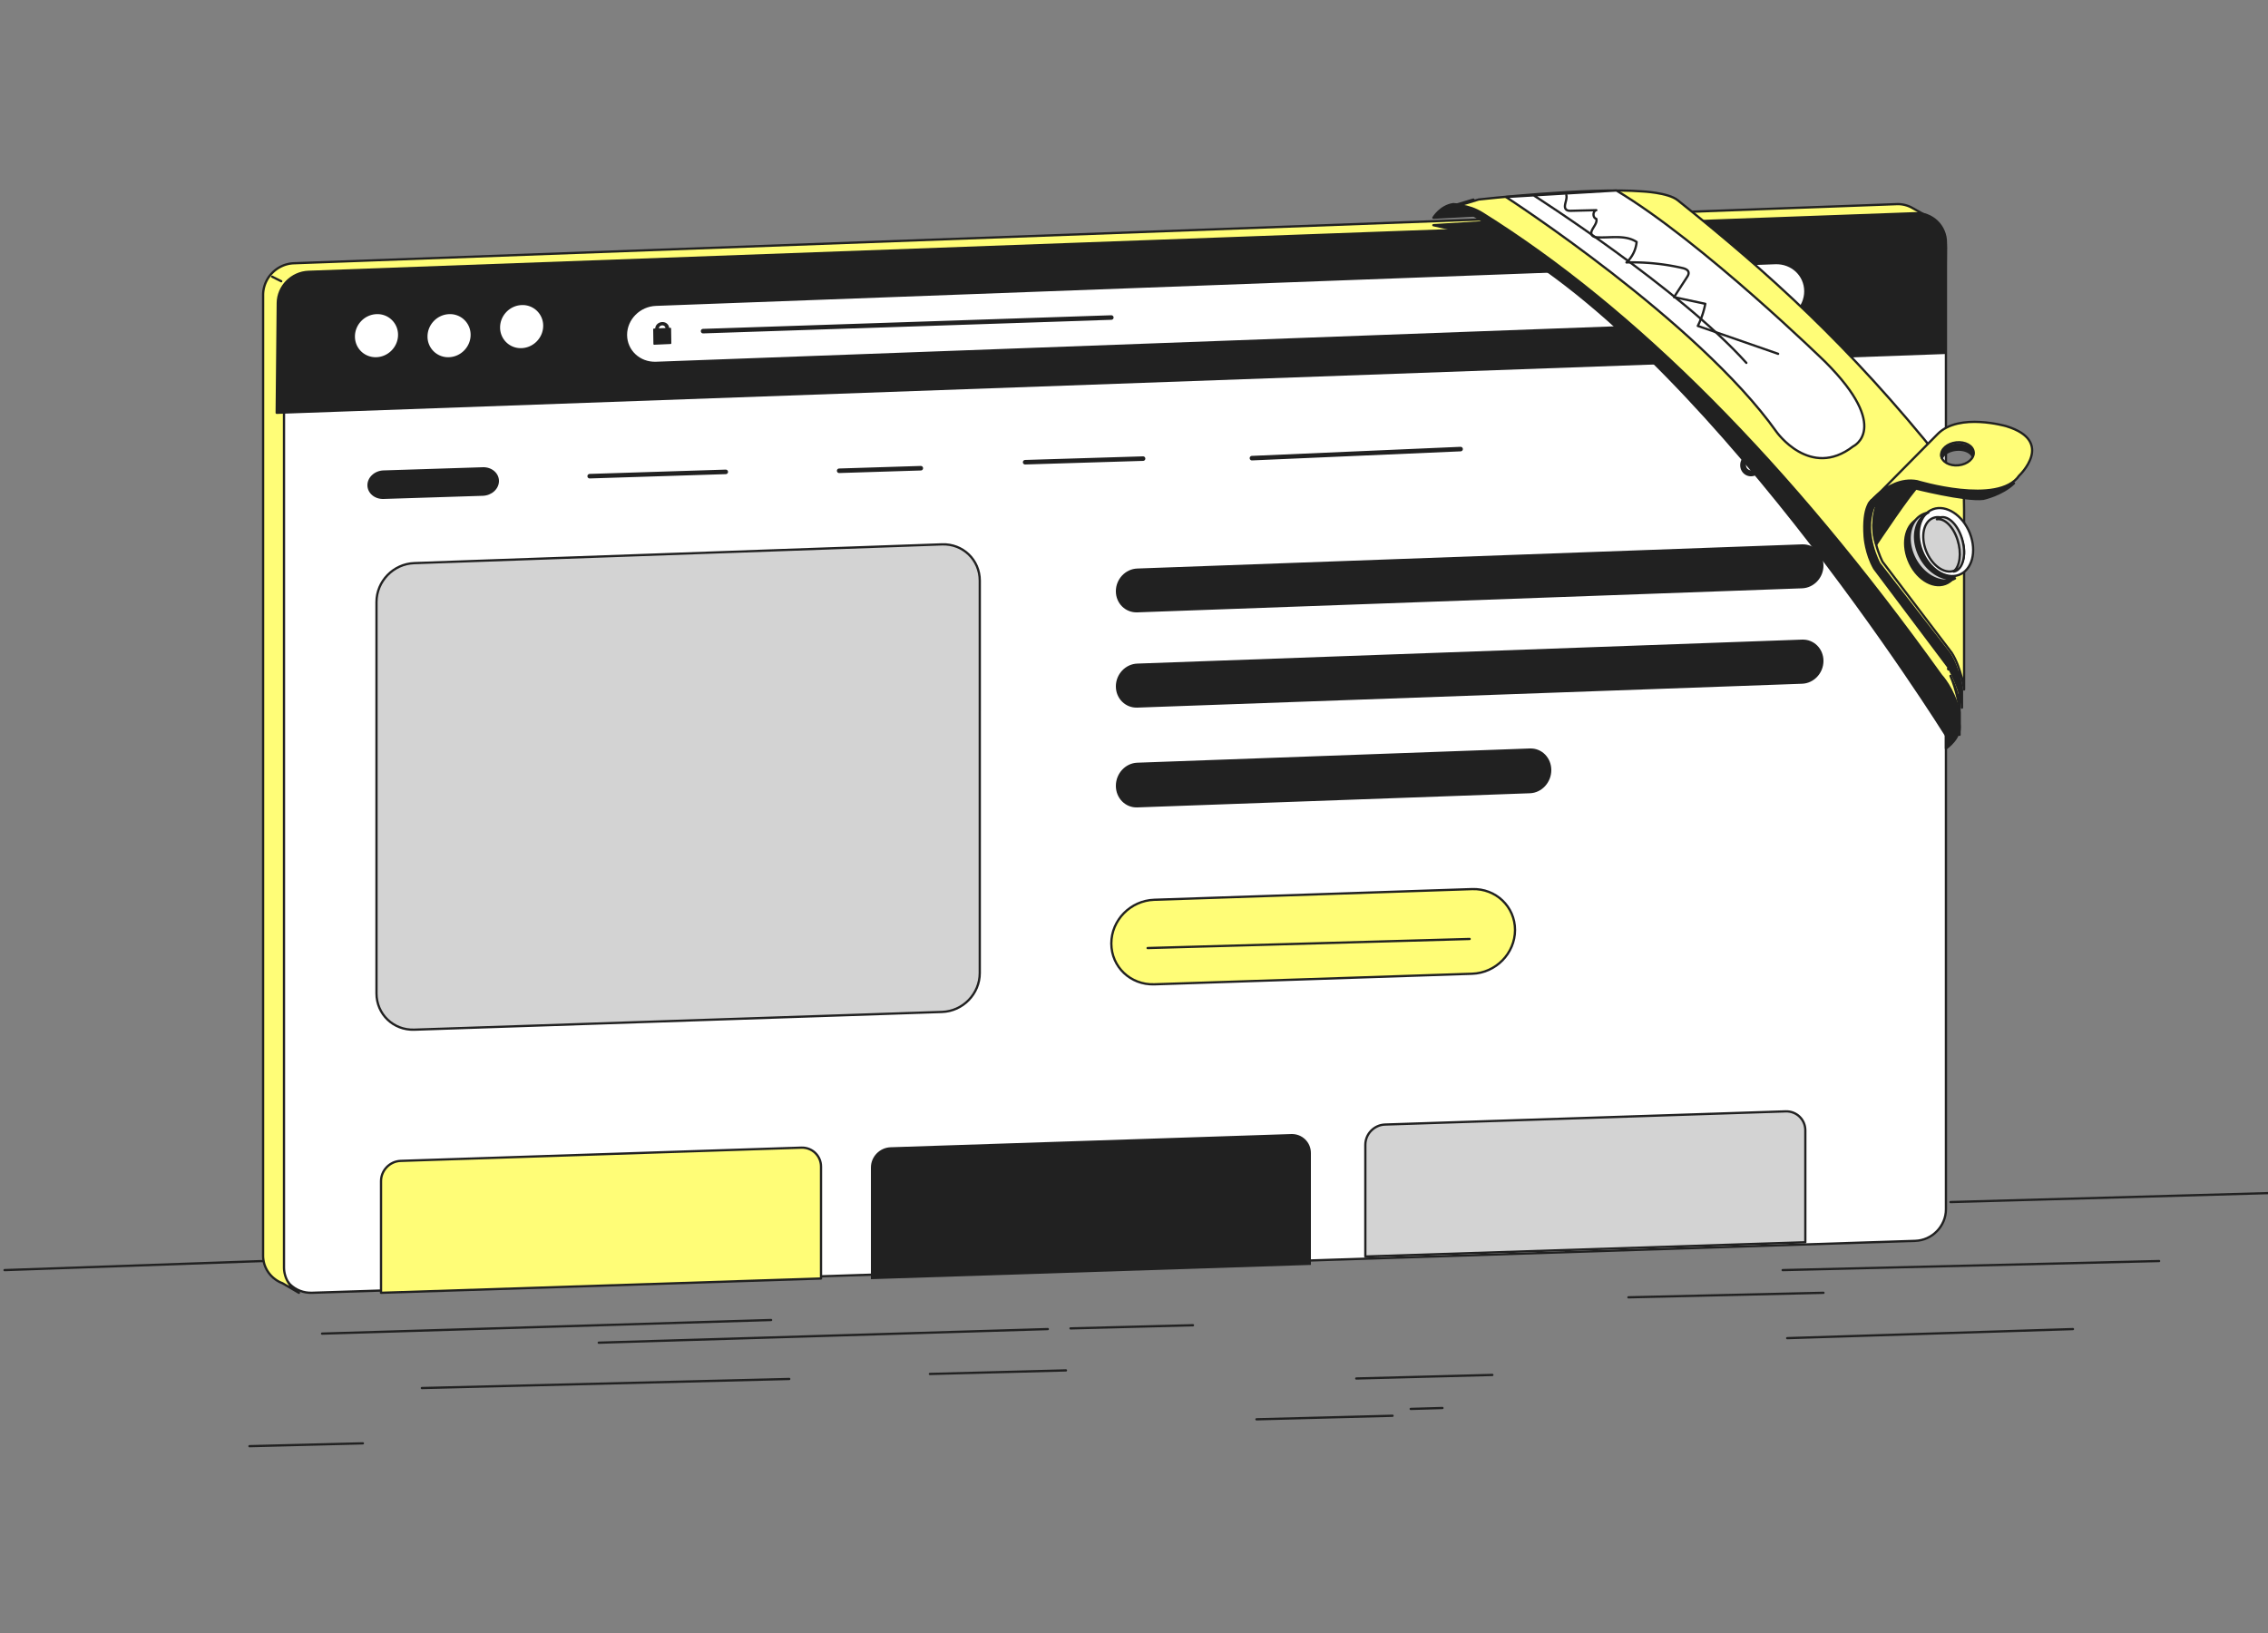 <svg width="500" height="360" xmlns="http://www.w3.org/2000/svg"><rect width="100%" height="100%" fill="#808080" stroke="none"/><g fill="none" fill-rule="evenodd"><path d="m422.228 273.55-353.46 11.446c-3.738.122-6.768-2.784-6.768-6.488l.005-210.582c0-3.706 3.03-6.82 6.768-6.956l353.46-12.965c3.737-.138 6.767 2.776 6.767 6.507v212.063c0 3.73-3.034 6.853-6.772 6.974" fill="#FFF"/><path d="m422.228 273.55-353.46 11.446c-3.738.122-6.768-2.784-6.768-6.488l.005-210.582c0-3.706 3.03-6.82 6.768-6.956l353.46-12.965c3.737-.138 6.767 2.776 6.767 6.507v212.063c0 3.73-3.034 6.853-6.772 6.974z" stroke="#212121" stroke-width=".5" stroke-linecap="round" stroke-linejoin="round"/><path d="m62.609 279.328.004-211.735c0-3.726 3.029-6.857 6.767-6.995l353.358-13.035a6.498 6.498 0 0 1 3.262.755l-4.168-2.342-.007.004a6.513 6.513 0 0 0-3.695-.975L64.77 58.039c-3.736.139-6.766 3.27-6.766 6.995L58 276.77c0 1.984.877 3.722 2.245 4.912v.022l.105.06a6.452 6.452 0 0 0 1.927 1.126l3.617 2.11v-.023a6.46 6.46 0 0 1-3.285-5.65" fill="#FFFD77"/><path d="m62.609 279.328.004-211.735c0-3.726 3.029-6.857 6.767-6.995l353.358-13.035a6.498 6.498 0 0 1 3.262.755l-4.168-2.342-.007.004a6.513 6.513 0 0 0-3.695-.975L64.77 58.039c-3.736.139-6.766 3.27-6.766 6.995L58 276.77c0 1.984.877 3.722 2.245 4.912v.022l.105.06a6.452 6.452 0 0 0 1.927 1.126l3.617 2.11v-.023a6.46 6.46 0 0 1-3.285-5.65z" stroke="#212121" stroke-width=".5" stroke-linecap="round" stroke-linejoin="round"/><path d="M289 278.855 192 282l.001-24.623c0-2.385 1.944-4.383 4.34-4.462l88.318-2.913c2.399-.079 4.341 1.794 4.341 4.184v24.669z" fill="#212121"/><path d="M181 281.849 84 285l.001-24.619c0-2.384 1.944-4.381 4.34-4.46l88.318-2.919c2.399-.079 4.341 1.794 4.341 4.182v24.665z" fill="#FFFD77"/><path d="M181 281.849 84 285l.001-24.619c0-2.384 1.944-4.381 4.34-4.46l88.318-2.919c2.399-.079 4.341 1.794 4.341 4.182v24.665z" stroke="#212121" stroke-width=".5" stroke-linecap="round" stroke-linejoin="round"/><path d="M398 273.86 301 277l.001-24.628c0-2.385 1.944-4.383 4.34-4.462l88.318-2.908c2.399-.078 4.341 1.795 4.341 4.185v24.674z" fill="#D3D3D3"/><path d="M398 273.86 301 277l.001-24.628c0-2.385 1.944-4.383 4.34-4.462l88.318-2.908c2.399-.078 4.341 1.795 4.341 4.185v24.674z" stroke="#212121" stroke-width=".5" stroke-linecap="round" stroke-linejoin="round"/><path d="m397.282 129.695-146.564 5.302c-2.606.095-4.718-1.992-4.718-4.66 0-2.67 2.112-4.91 4.718-5.005l146.564-5.329c2.607-.095 4.718 1.998 4.718 4.675 0 2.677-2.111 4.923-4.718 5.017M106.444 109.3l-21.89.698c-1.963.063-3.555-1.296-3.554-3.034 0-1.739 1.59-3.199 3.555-3.261l21.889-.7c1.964-.063 3.556 1.296 3.556 3.035s-1.592 3.2-3.556 3.262m290.838 41.435-146.564 5.262c-2.606.093-4.718-2.003-4.718-4.682 0-2.68 2.112-4.928 4.718-5.023l146.564-5.289c2.607-.094 4.718 2.009 4.718 4.697 0 2.686-2.111 4.942-4.718 5.035m-59.998 24.141-86.568 3.121c-2.604.094-4.716-2.037-4.716-4.758s2.112-5.004 4.716-5.098l86.568-3.138c2.606-.095 4.716 2.04 4.716 4.766 0 2.727-2.11 5.014-4.716 5.107" fill="#212121"/><path d="m324.545 214.665-70.09 2.33c-5.222.173-9.455-3.857-9.455-9.002 0-5.145 4.233-9.457 9.455-9.633l70.09-2.354c5.222-.176 9.455 3.86 9.455 9.013 0 5.153-4.233 9.472-9.455 9.646" fill="#FFFD77"/><path d="m324.545 214.665-70.09 2.33c-5.222.173-9.455-3.857-9.455-9.002 0-5.145 4.233-9.457 9.455-9.633l70.09-2.354c5.222-.176 9.455 3.86 9.455 9.013 0 5.153-4.233 9.472-9.455 9.646zM253 209l71-2" stroke="#212121" stroke-width=".5" stroke-linecap="round" stroke-linejoin="round"/><path d="m207.683 120.005-116.365 4.138c-4.592.164-8.318 4.001-8.318 8.57V219c0 4.57 3.724 8.15 8.317 7.995l116.364-3.91c4.593-.154 8.317-3.993 8.317-8.574l.002-86.506c0-4.582-3.724-8.163-8.317-8" fill="#D3D3D3"/><path d="m207.683 120.005-116.365 4.138c-4.592.164-8.318 4.001-8.318 8.57V219c0 4.57 3.724 8.15 8.317 7.995l116.364-3.91c4.593-.154 8.317-3.993 8.317-8.574l.002-86.506c0-4.582-3.724-8.163-8.317-8z" stroke="#212121" stroke-width=".5" stroke-linecap="round" stroke-linejoin="round"/><path stroke="#212121" stroke-linecap="round" stroke-linejoin="round" d="m130 104.975 30-.95m25-.243 18-.564m23-1.321 26-.794m24-.103 46-2"/><path d="M397.718 100.804c.82-.03 1.185.663 1.185 1.18 0 .706-.548 1.245-1.185 1.268-.684.025-1.185-.522-1.185-1.18 0-.66.547-1.244 1.185-1.268zm-11.616.43c.82-.03 1.185.661 1.185 1.18a1.25 1.25 0 0 1-1.185 1.267c-.684.025-1.185-.522-1.185-1.18 0-.66.501-1.243 1.185-1.268zm11.616-1.747c-1.366.05-2.46 1.22-2.46 2.632 0 1.412 1.094 2.502 2.46 2.45 1.366-.05 2.46-1.22 2.46-2.631 0-1.224-.911-2.508-2.46-2.451zm-11.616.429c-1.366.05-2.46 1.22-2.46 2.633 0 1.41 1.094 2.5 2.46 2.45 1.366-.051 2.46-1.221 2.46-2.632 0-1.224-.957-2.506-2.46-2.451zM381 87.212v1.27l3.508-.13c1.047 3.631 2.095 7.217 3.142 10.942l12.208-.451L402 90.008l-15.533.576L385.419 87l-4.419.165v.047zm47.76-9.412.24-24.244c.036-3.746-3.011-6.69-6.783-6.551L68.022 59.926c-3.72.136-6.745 3.2-6.782 6.869L61 91l367.76-13.2z" fill="#212121"/><path d="m428.76 77.8.24-24.244c.036-3.746-3.011-6.69-6.783-6.551L68.022 59.926c-3.72.136-6.745 3.2-6.782 6.869L61 91l367.76-13.2z" stroke="#212121" stroke-width=".5" stroke-linecap="round" stroke-linejoin="round"/><path d="M88 73.816c0 2.76-2.239 5.08-5 5.18-2.761.1-5-2.053-5-4.812 0-2.76 2.239-5.08 5-5.18a4.783 4.783 0 0 1 5 4.812" fill="#FFF"/><path d="M88 73.816c0 2.76-2.239 5.08-5 5.18-2.761.1-5-2.053-5-4.812 0-2.76 2.239-5.08 5-5.18a4.783 4.783 0 0 1 5 4.812z" stroke="#212121" stroke-width=".5" stroke-linecap="round" stroke-linejoin="round"/><path d="M104 73.816c0 2.76-2.239 5.08-5 5.18a4.784 4.784 0 0 1-5-4.812c0-2.76 2.239-5.08 5-5.18a4.783 4.783 0 0 1 5 4.812" fill="#FFF"/><path d="M104 73.816c0 2.76-2.239 5.08-5 5.18a4.784 4.784 0 0 1-5-4.812c0-2.76 2.239-5.08 5-5.18a4.783 4.783 0 0 1 5 4.812z" stroke="#212121" stroke-width=".5" stroke-linecap="round" stroke-linejoin="round"/><path d="M120 71.817c0 2.76-2.239 5.08-5 5.18a4.783 4.783 0 0 1-5-4.813c0-2.76 2.239-5.08 5-5.18a4.784 4.784 0 0 1 5 4.813" fill="#FFF"/><path d="M120 71.817c0 2.76-2.239 5.08-5 5.18a4.783 4.783 0 0 1-5-4.813c0-2.76 2.239-5.08 5-5.18a4.784 4.784 0 0 1 5 4.813z" stroke="#212121" stroke-width=".5" stroke-linecap="round" stroke-linejoin="round"/><path d="m391.386 70.879-246.772 9.117c-3.652.128-6.614-2.634-6.614-6.173 0-3.538 2.962-6.512 6.616-6.641l246.77-9.178c3.652-.13 6.614 2.647 6.614 6.203 0 3.555-2.962 6.542-6.614 6.672" fill="#FFF"/><path d="m391.386 70.879-246.772 9.117c-3.652.128-6.614-2.634-6.614-6.173 0-3.538 2.962-6.512 6.616-6.641l246.77-9.178c3.652-.13 6.614 2.647 6.614 6.203 0 3.555-2.962 6.542-6.614 6.672z" stroke="#212121" stroke-width=".5" stroke-linecap="round" stroke-linejoin="round"/><path d="M145.46 71.952a.79.79 0 0 1 .513-.217.7.7 0 0 1 .52.171.6.6 0 0 1 .209.407l-1.438.064a.64.64 0 0 1 .196-.425zm2.493.473c-.002-.093-.086-.165-.19-.16l-.25.011c-.043-.743-.724-1.322-1.551-1.273-.83.038-1.488.667-1.51 1.411l-.268.012c-.103.005-.185.084-.184.178l.048 3.236c.001.093.085.165.189.16l3.579-.161c.103-.005.185-.084.184-.178l-.047-3.236z" fill="#212121"/><path stroke="#212121" stroke-linecap="round" stroke-linejoin="round" d="m155 73 90-3"/><path stroke="#212121" stroke-width=".5" stroke-linecap="round" stroke-linejoin="round" d="m60 61 2 1m331 218 83-2m-46-13 71-2M1 280l57-2m301 8 43-1m-8 10 63-2M93 306l81-2M55 318.813l25-.625m197-5.296 30-.784m-8-8.216 30-.784m-124-.216 30-.784m76 8.493 7-.202m-82-17.55 27-.698M71 294l99-3m-38 5 99-3"/><path d="M316 48s1.542-2.599 4.393-3c0 0 3.583.115 6.607 2.402L316 48z" fill="#212121"/><path d="M316 48s1.542-2.599 4.393-3c0 0 3.583.115 6.607 2.402L316 48z" stroke="#212121" stroke-width=".5" stroke-linecap="round" stroke-linejoin="round"/><path fill="#212121" d="M316 49.642 326.727 52l4.273-.161L326.727 49z"/><path stroke="#212121" stroke-width=".5" stroke-linecap="round" stroke-linejoin="round" d="M316 49.642 326.727 52l4.273-.161L326.727 49z"/><path d="m327 51.159 4.353-.159s23.556 13.645 46.507 38.682c0 0 32.374 33.837 51.14 61.113L428.934 162S374.408 74.584 327 51.159" fill="#212121"/><path d="m327 51.159 4.353-.159s23.556 13.645 46.507 38.682c0 0 32.374 33.837 51.14 61.113L428.934 162S374.408 74.584 327 51.159z" stroke="#212121" stroke-width=".5" stroke-linecap="round" stroke-linejoin="round"/><path d="M429 165s3.64-2.421 2.901-5.659c0 0-.381-4.395-2.9-8.341L429 165z" fill="#212121"/><path d="M429 165s3.64-2.421 2.901-5.659c0 0-.381-4.395-2.9-8.341L429 165z" stroke="#212121" stroke-width=".5" stroke-linecap="round" stroke-linejoin="round"/><path d="M369.843 44.126c20.11 16.103 37.734 31.922 58.078 57.286 0 0 4.079 5.682 4.079 12.684V161c-1.072-7.663-4.7-11.361-4.7-11.361-33.657-47.108-67.385-81.006-100.95-102.073-3.482-2.185-6.35-1.778-6.35-1.778l6.006-1.811s24.421-2.704 35.95-1.787c0 0 5.772.242 7.887 1.936" fill="#FFFD77"/><path d="M369.843 44.126c20.11 16.103 37.734 31.922 58.078 57.286 0 0 4.079 5.682 4.079 12.684V161c-1.072-7.663-4.7-11.361-4.7-11.361-33.657-47.108-67.385-81.006-100.95-102.073-3.482-2.185-6.35-1.778-6.35-1.778l6.006-1.811s24.421-2.704 35.95-1.787c0 0 5.772.242 7.887 1.936z" stroke="#212121" stroke-width=".5" stroke-linecap="round" stroke-linejoin="round"/><path d="M427.97 148.935c-33.704-47.012-67.476-80.843-101.087-101.865-3.488-2.181-6.358-1.775-6.358-1.775L324.831 44l-.065.007L320 45.44s1.592-.017 5.115 2.187c33.958 21.24 68.08 55.42 102.131 102.918 0 0 3.67 3.728 4.754 11.455v-5.026c-1.452-5.405-4.03-8.04-4.03-8.04" fill="#212121"/><path d="M427.97 148.935c-33.704-47.012-67.476-80.843-101.087-101.865-3.488-2.181-6.358-1.775-6.358-1.775L324.831 44l-.065.007L320 45.44s1.592-.017 5.115 2.187c33.958 21.24 68.08 55.42 102.131 102.918 0 0 3.67 3.728 4.754 11.455v-5.026c-1.452-5.405-4.03-8.04-4.03-8.04z" stroke="#212121" stroke-width=".5" stroke-linecap="round" stroke-linejoin="round"/><path d="m423.519 106.504-.038-.008h.002a.571.571 0 0 1 .036.008" fill="#FFF"/><path d="m423.519 106.504-.038-.008h.002a.571.571 0 0 1 .036.008z" stroke="#212121" stroke-width=".5" stroke-linecap="round" stroke-linejoin="round"/><path d="m412.64 110.227-.186.181c-.038.123-.06.243-.094.365.095-.222.19-.403.28-.546" fill="#FFF"/><path d="m412.64 110.227-.186.181c-.038.123-.06.243-.094.365.095-.222.19-.403.28-.546z" stroke="#212121" stroke-width=".5" stroke-linecap="round" stroke-linejoin="round"/><path d="M422.422 107.037c-5.41-.507-8.696 4.371-8.696 4.371-2.2 5.89 1.3 12.44 1.3 12.44l15.236 20.05C432.393 147.24 433 152 433 152v-39.622c0-1.15-.025-2.26-.053-3.17-4.727-.67-10.525-2.171-10.525-2.171" fill="#FFFD77"/><path d="M422.422 107.037c-5.41-.507-8.696 4.371-8.696 4.371-2.2 5.89 1.3 12.44 1.3 12.44l15.236 20.05C432.393 147.24 433 152 433 152v-39.622c0-1.15-.025-2.26-.053-3.17-4.727-.67-10.525-2.171-10.525-2.171z" stroke="#212121" stroke-width=".5" stroke-linecap="round" stroke-linejoin="round"/><path d="M432 156c0-2.394-1.24-5.389-2-7 1.32 2.98 2 7 2 7" fill="#FFF"/><path d="M432 156h0c0-2.394-1.24-5.389-2-7 1.32 2.98 2 7 2 7z" stroke="#212121" stroke-width=".5" stroke-linecap="round" stroke-linejoin="round"/><path d="M429.457 147.43c.029.046.058.092.086.14l-.058-.103-.028-.037z" fill="#FFF"/><path d="M429.457 147.43c.029.046.058.092.086.14l-.058-.103-.028-.037z" stroke="#212121" stroke-width=".5" stroke-linecap="round" stroke-linejoin="round"/><path d="M413.652 120s7.843-11.797 9.348-12.917c0 0-5.445-1.086-9.295 4.608 0 0-1.55 4.466-.053 8.309" fill="#212121"/><path d="M413.652 120s7.843-11.797 9.348-12.917c0 0-5.445-1.086-9.295 4.608 0 0-1.55 4.466-.053 8.309z" stroke="#212121" stroke-width=".5" stroke-linecap="round" stroke-linejoin="round"/><path d="M428.854 128.744c2.915-1.069 3.998-5.18 2.422-9.18s-5.216-6.377-8.13-5.308c-2.915 1.07-3.998 5.18-2.422 9.18s5.216 6.377 8.13 5.308" fill="#212121"/><path d="M428.854 128.744c2.915-1.069 3.998-5.18 2.422-9.18s-5.216-6.377-8.13-5.308c-2.915 1.07-3.998 5.18-2.422 9.18s5.216 6.377 8.13 5.308z" stroke="#212121" stroke-width=".5" stroke-linecap="round" stroke-linejoin="round"/><path d="M431.854 126.744c2.915-1.069 3.998-5.18 2.422-9.18s-5.217-6.377-8.13-5.308c-2.915 1.07-3.998 5.18-2.422 9.18s5.216 6.377 8.13 5.308" fill="#FFF"/><path d="M431.854 126.744c2.915-1.069 3.998-5.18 2.422-9.18s-5.217-6.377-8.13-5.308c-2.915 1.07-3.998 5.18-2.422 9.18s5.216 6.377 8.13 5.308z" stroke="#212121" stroke-width=".5" stroke-linecap="round" stroke-linejoin="round"/><path d="M430.782 125.826c2.142-.79 2.856-4.039 1.595-7.257-1.26-3.216-4.018-5.184-6.16-4.395-2.14.79-2.855 4.039-1.595 7.257 1.262 3.216 4.019 5.184 6.16 4.395" fill="#D3D3D3"/><path d="M430.782 125.826c2.142-.79 2.856-4.039 1.595-7.257-1.26-3.216-4.018-5.184-6.16-4.395-2.14.79-2.855 4.039-1.595 7.257 1.262 3.216 4.019 5.184 6.16 4.395z" stroke="#212121" stroke-width=".5" stroke-linecap="round" stroke-linejoin="round"/><path d="M432.49 118.589c-1.035-3.231-3.296-5.208-5.052-4.414-.16.072-.298.186-.438.297 1.667-.275 3.617 1.6 4.557 4.538.94 2.937.53 5.88-.869 6.99.167-.028.334-.053.494-.125 1.755-.792 2.341-4.055 1.307-7.286" fill="#D3D3D3"/><path d="M432.49 118.589c-1.035-3.231-3.296-5.208-5.052-4.414-.16.072-.298.186-.438.297 1.667-.275 3.617 1.6 4.557 4.538.94 2.937.53 5.88-.869 6.99.167-.028.334-.053.494-.125 1.755-.792 2.341-4.055 1.307-7.286z" stroke="#212121" stroke-width=".5" stroke-linecap="round" stroke-linejoin="round"/><path d="M422.962 122.003c-1.613-3.813-.621-7.691 2.16-9.003a4.721 4.721 0 0 0-.729.18c-3.143 1.075-4.313 5.206-2.612 9.227 1.7 4.022 5.626 6.41 8.769 5.336.163-.056.298-.153.45-.226-2.997.517-6.467-1.798-8.038-5.514" fill="#D3D3D3"/><path d="M422.962 122.003c-1.613-3.813-.621-7.691 2.16-9.003a4.721 4.721 0 0 0-.729.18c-3.143 1.075-4.313 5.206-2.612 9.227 1.7 4.022 5.626 6.41 8.769 5.336.163-.056.298-.153.45-.226-2.997.517-6.467-1.798-8.038-5.514z" stroke="#212121" stroke-width=".5" stroke-linecap="round" stroke-linejoin="round"/><path d="M432.536 152.103s-.615-4.716-2.777-8.026l-15.453-19.862s-3.55-6.487-1.318-12.322c0 0 3.332-4.832 8.819-4.33 0 0 11.474 2.909 15.43 2.408 0 0 4.166-.897 6.763-3.43 0 0-3.725 2.244-9.226 1.651 0 0-5.587-.402-10.643-1.652 0 0-5.67-2.66-11.552 3.83 0 0-1.99 1.138-1.502 7.96 0 0 .22 3.693 2.114 6.997l16.296 21.682s3.05 5.187 3.05 8.991v-3.897z" fill="#212121"/><path d="M432.536 152.103s-.615-4.716-2.777-8.026l-15.453-19.862s-3.55-6.487-1.318-12.322c0 0 3.332-4.832 8.819-4.33 0 0 11.474 2.909 15.43 2.408 0 0 4.166-.897 6.763-3.43 0 0-3.725 2.244-9.226 1.651 0 0-5.587-.402-10.643-1.652 0 0-5.67-2.66-11.552 3.83 0 0-1.99 1.138-1.502 7.96 0 0 .22 3.693 2.114 6.997l16.296 21.682s3.05 5.187 3.05 8.991v-3.897z" stroke="#212121" stroke-width=".5" stroke-linecap="round" stroke-linejoin="round"/><path d="m412 111 2-2c-1.25 1.048-2 2-2 2" fill="#FFF"/><path d="m412 111 2-2c-1.25 1.048-2 2-2 2z" stroke="#212121" stroke-width=".5" stroke-linecap="round" stroke-linejoin="round"/><path d="M431.784 102.573c-1.98.21-3.696-.748-3.834-2.144-.137-1.394 1.355-2.697 3.334-2.909 1.981-.21 3.696.75 3.835 2.144.138 1.395-1.356 2.697-3.335 2.909m10.56-8.603s-10.453-3.06-15.15 1.69L414 109c1.977-1.676 5.095-3.575 8.627-2.923 0 0 17.915 5.478 22.519-1.235 0 0 8.007-7.543-2.802-10.872" fill="#FFFD77"/><path d="M431.784 102.573c-1.98.21-3.696-.748-3.834-2.144-.137-1.394 1.355-2.697 3.334-2.909 1.981-.21 3.696.75 3.835 2.144.138 1.395-1.356 2.697-3.335 2.909zm10.56-8.603s-10.453-3.06-15.15 1.69L414 109c1.977-1.676 5.095-3.575 8.627-2.923 0 0 17.915 5.478 22.519-1.235 0 0 8.007-7.543-2.802-10.872z" stroke="#212121" stroke-width=".5" stroke-linecap="round" stroke-linejoin="round"/><path d="M431.257 99.165c1.695-.163 3.19.467 3.62 1.451a1.49 1.49 0 0 0 .116-.713c-.135-1.222-1.807-2.063-3.736-1.877-1.928.184-3.383 1.325-3.248 2.548.016.147.057.29.117.426.364-.924 1.588-1.687 3.131-1.835" fill="#212121"/><path d="M431.257 99.165c1.695-.163 3.19.467 3.62 1.451a1.49 1.49 0 0 0 .116-.713c-.135-1.222-1.807-2.063-3.736-1.877-1.928.184-3.383 1.325-3.248 2.548.016.147.057.29.117.426.364-.924 1.588-1.687 3.131-1.835z" stroke="#212121" stroke-width=".5" stroke-linecap="round" stroke-linejoin="round"/><path d="M332 43.43s42.257 27.335 59.601 51.712c0 0 7.433 10.62 16.94 3.261 0 0 8.487-3.938-6.073-18.553 0 0-27.102-26.468-46.115-37.85L332 43.43z" fill="#FFF"/><path d="M332 43.43s42.257 27.335 59.601 51.712c0 0 7.433 10.62 16.94 3.261 0 0 8.487-3.938-6.073-18.553 0 0-27.102-26.468-46.115-37.85L332 43.43zm6-.43s32.381 20.686 47 37" stroke="#212121" stroke-width=".5" stroke-linecap="round" stroke-linejoin="round"/><path d="M345.315 43c.28 1.12-.88 2.62.06 3.28.284.2.658.2 1.004.191l5.543-.138c-.822.227-.826 1.68-.005 1.91.392 1.276-1.755 2.634-.906 3.66.274.33.747.396 1.175.418 2.935.147 6.161-.601 8.62 1.021a6.998 6.998 0 0 1-2.233 4.514 49.36 49.36 0 0 1 12.33 1.23c.57.132 1.244.378 1.351.957.074.39-.15.766-.366 1.098l-2.834 4.363c2.299.492 4.597.983 6.896 1.473a18.842 18.842 0 0 1-1.655 4.875L392 78" stroke="#212121" stroke-width=".5" stroke-linecap="round" stroke-linejoin="round"/></g></svg>